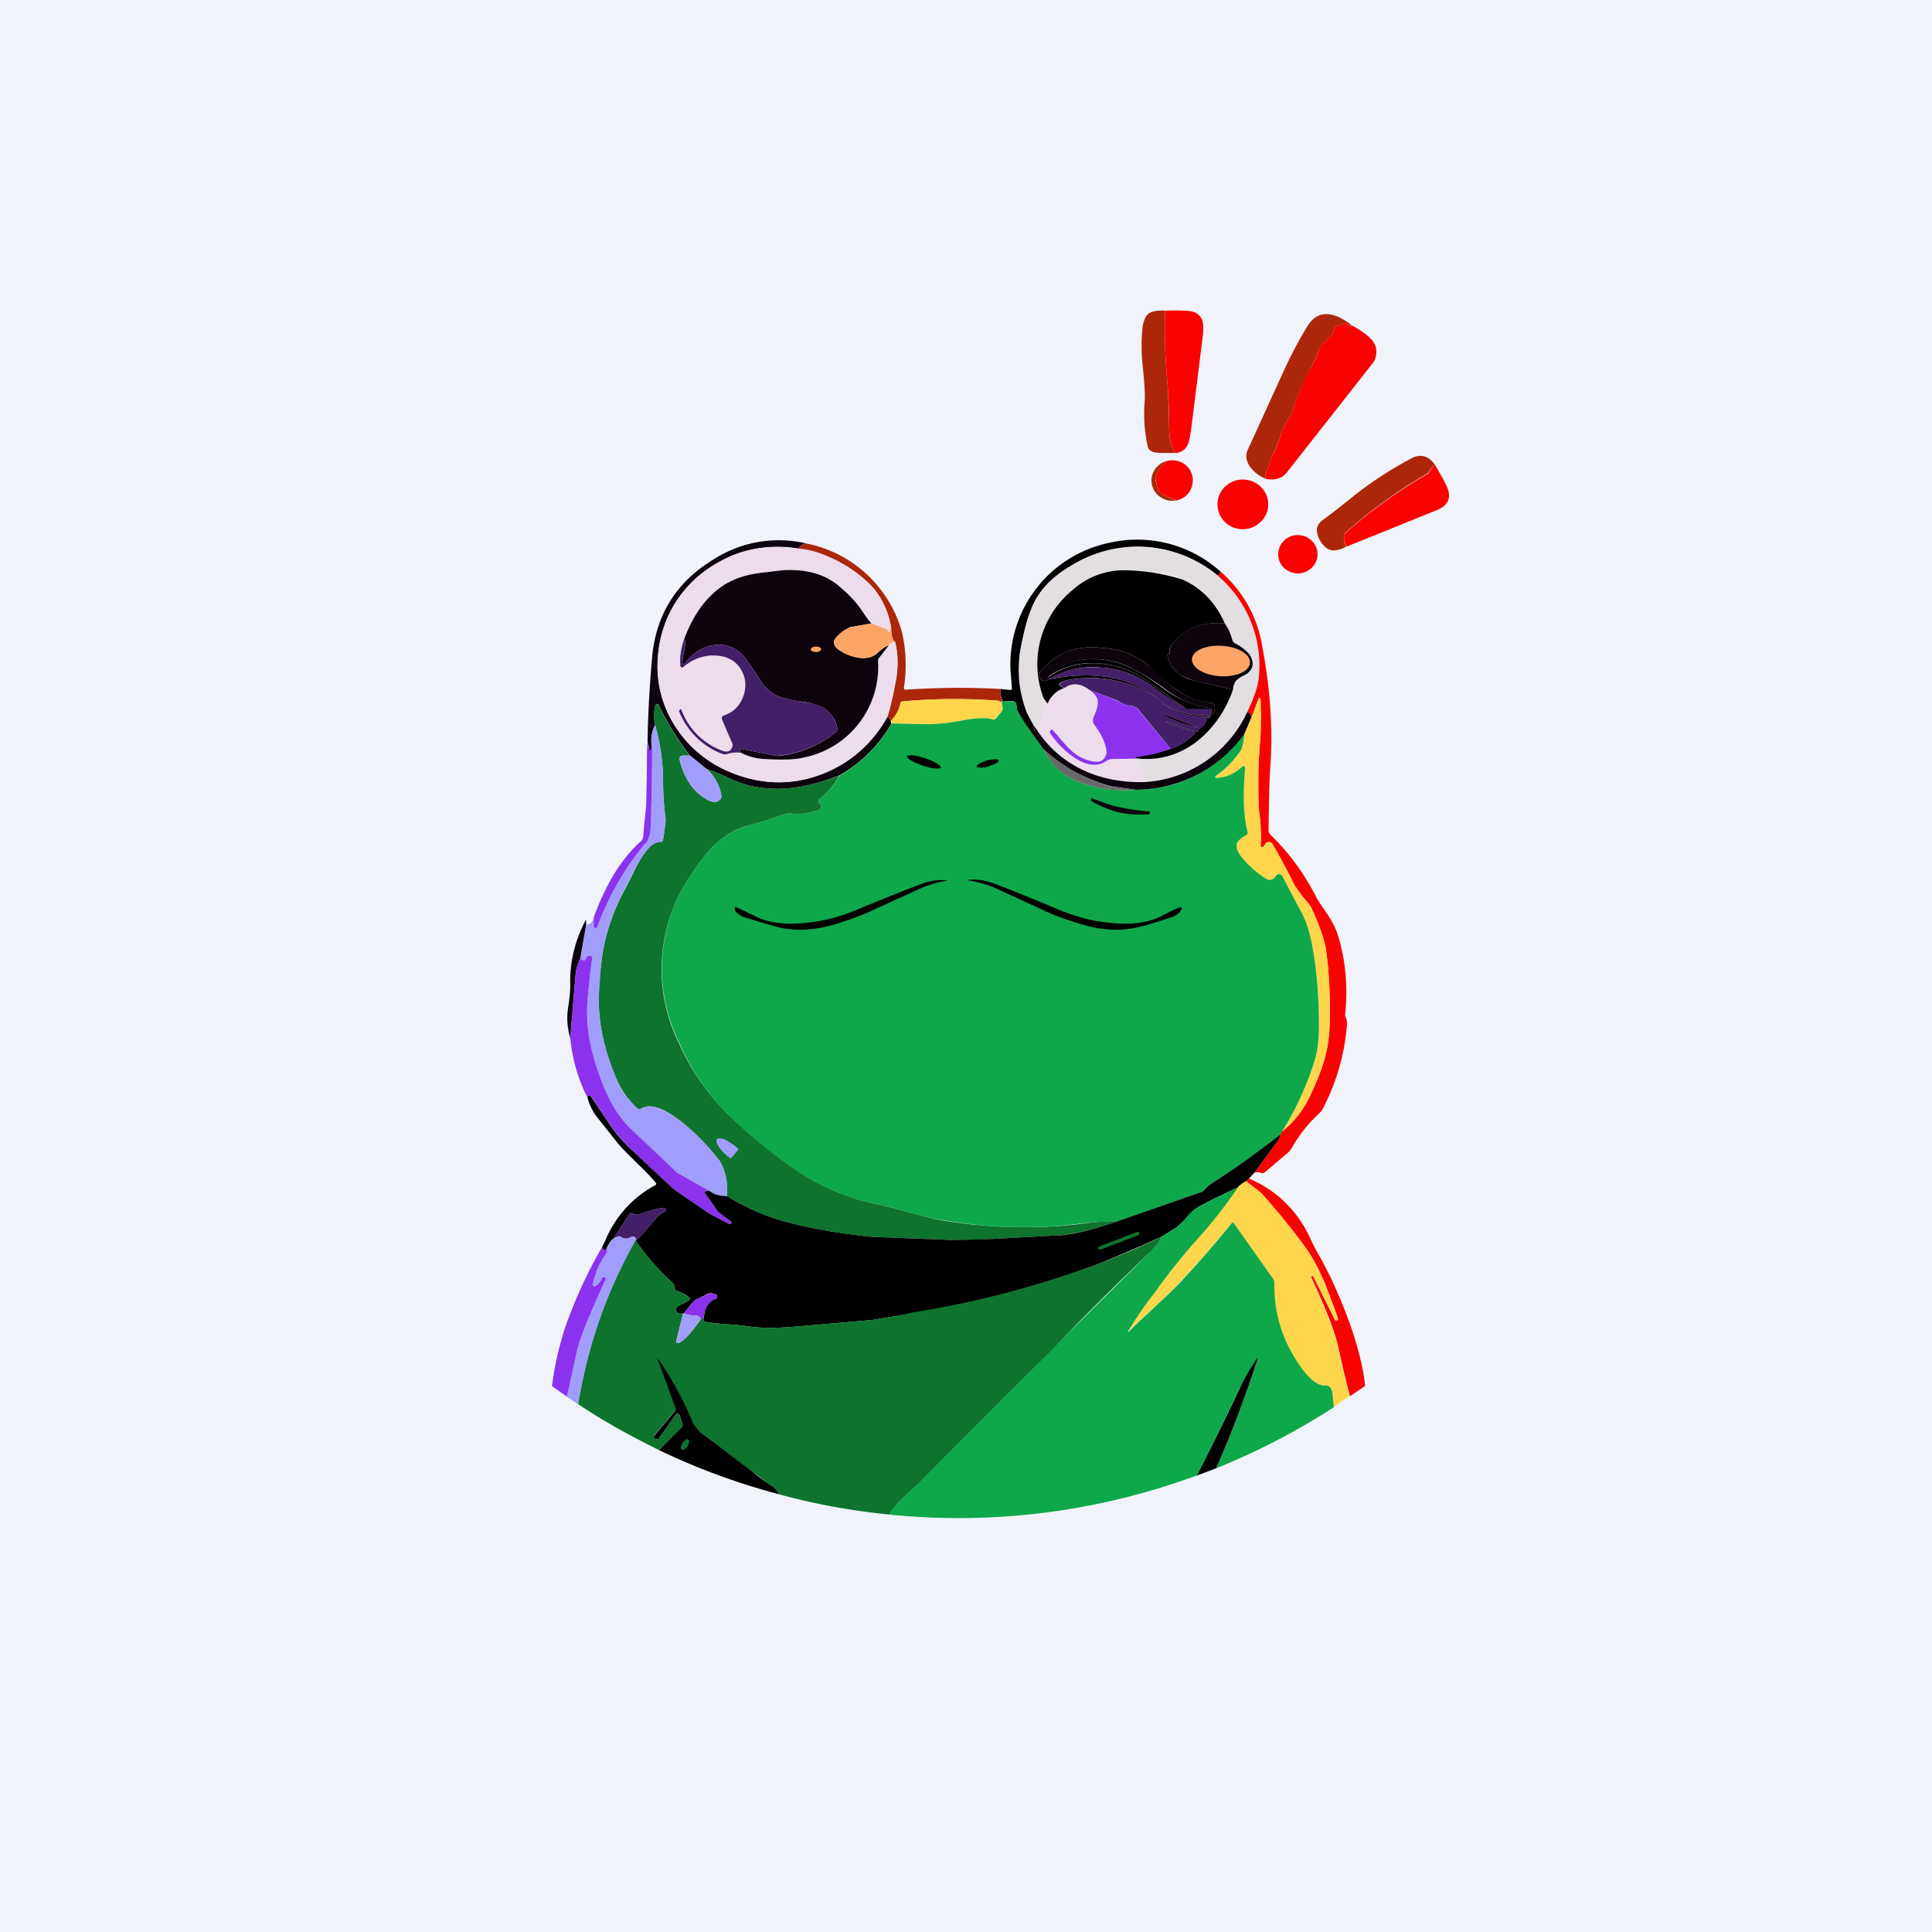 <!-- by TradingView --><svg width="56" height="56" viewBox="0 0 56 56" xmlns="http://www.w3.org/2000/svg"><path fill="#F0F3FA" d="M0 0h56v56H0z"/><path d="M33.77 9c-.02.64 0 1.27.05 1.89.04.43.06.96.07 1.57 0 .26.07.49.18.67h-.38c-.18 0-.3-.03-.37-.09a.2.2 0 0 1-.05-.09 4.32 4.32 0 0 1-.09-1.32c.01-.16 0-.47-.05-.94-.05-.43-.05-.8-.02-1.13.02-.22.08-.38.17-.46.09-.08.25-.1.49-.1Z" fill="#AC2709"/><path d="M34.07 13.13c-.11-.18-.17-.4-.18-.67 0-.61-.03-1.14-.07-1.57-.05-.62-.07-1.25-.05-1.88.18-.02.4-.01.67 0 .2.02.33.1.4.25.04.11.05.29.02.51l-.33 2.64c-.03.22-.06.38-.1.47a.4.4 0 0 1-.36.25Z" fill="#F80301"/><path d="M39.2 9.44a.27.27 0 0 1-.18-.06c-.03-.02-.05-.02-.08 0a.2.2 0 0 1-.12.05c-.1.01-.16.06-.16.14 0 .08-.08.2-.25.34l-.1.1a.3.3 0 0 0-.07.11c-.09.25-.2.47-.31.65a8.05 8.05 0 0 0-.48 1.22c-.18.27-.29.47-.32.6-.08.25-.16.45-.25.6a.85.85 0 0 0-.08.23.77.77 0 0 1-.06.18.37.37 0 0 0-.05.28 1.03 1.03 0 0 1-.44-.33c-.13-.17-.16-.34-.08-.52l1.1-2.41c.22-.46.43-.85.63-1.17.16-.26.37-.37.62-.34.2.02.43.13.67.33Z" fill="#AC2709"/><path d="M39.2 9.44c.27.15.46.29.56.41.15.17.17.38.08.6l-.03.05-2.5 3.18c-.14.19-.35.25-.62.2-.02-.1 0-.19.05-.28a.77.77 0 0 0 .06-.18c.02-.1.05-.18.08-.23.1-.15.17-.35.25-.6.03-.13.14-.33.32-.6a8.05 8.05 0 0 1 .47-1.22c.13-.18.23-.4.32-.65a.3.3 0 0 1 .07-.12l.1-.09c.17-.15.25-.26.25-.34 0-.08.05-.13.16-.14a.2.2 0 0 0 .12-.05c.03-.02.05-.02.08 0 .05.04.11.07.17.06Z" fill="#F80301"/><path d="m41.58 13.45-.2.27a14.58 14.58 0 0 0-2.36 1.7.17.17 0 0 0-.05.09.36.36 0 0 0 .06.33c-.26.14-.46.15-.6.03a.74.74 0 0 1-.24-.38c-.05-.17 0-.3.13-.4.34-.25.6-.46.8-.62.54-.44 1.14-.84 1.8-1.19.26-.13.47-.07.66.17Z" fill="#AC2709"/><path d="m34.07 14.5-.37-.17a.17.17 0 0 1-.07-.05.63.63 0 0 1-.12-.35c-.02-.17.08-.36.29-.56a.6.6 0 0 1 .69.25c.06.11.1.23.08.36a.58.58 0 0 1-.5.53Z" fill="#F80301"/><path d="M33.8 13.37c-.21.2-.3.39-.3.56.02.14.06.26.13.35l.07.05.37.18c-.16.02-.3-.01-.43-.1a.57.57 0 0 1-.25-.36.56.56 0 0 1 .07-.42.57.57 0 0 1 .34-.26Z" fill="#AC2709"/><path d="M41.58 13.45c.2.34.32.56.36.66.14.32.04.54-.3.68l-2.6 1.05a.36.36 0 0 1-.07-.33l.05-.08a14.57 14.57 0 0 1 2.37-1.7l.19-.28ZM36.02 15.34c.4 0 .74-.32.74-.72 0-.4-.33-.72-.74-.72-.4 0-.73.32-.73.72 0 .4.33.72.73.72ZM37.62 16.62c.31 0 .57-.25.57-.55 0-.31-.26-.56-.57-.56a.56.56 0 0 0-.57.56c0 .3.25.55.57.55Z" fill="#F80301"/><path d="M23.36 15.75a.45.45 0 0 0-.23.15 3.47 3.47 0 0 0-2.27.38 3.36 3.36 0 0 0-1.79 2.76 3.2 3.2 0 0 0 .56 2.1c.42.62 1.01 1.06 1.77 1.33.84.29 1.67.27 2.47-.05.8-.32 1.41-.87 1.85-1.64.03.01.07.04.1.1 0 .02 0 .05.02.09a4.04 4.04 0 0 1-1.5 1.5c-.5.2-.94.31-1.31.36a3.6 3.6 0 0 1-1.36-.07 3.81 3.81 0 0 1-.59-.23 6.15 6.15 0 0 0-.6-.24l-.49-.4a8.17 8.17 0 0 1-.9-1.46c-.01-.02-.03-.03-.05-.02-.02 0-.04.01-.04.03-.05.2-.05.4-.01.57-.1.2-.13.4-.1.64l-.03.1c0 .01-.02.02-.03.01-.01 0-.02 0-.02-.02a.52.52 0 0 0-.04-.23c.01-.8.06-1.62.13-2.44.11-1.25.7-2.2 1.79-2.86a3.49 3.49 0 0 1 2.67-.46Z" fill="#0C030C"/><path d="M35.38 16.57c-.03.07-.06.11-.09.11a3.64 3.64 0 0 0-4.2-.3c-.61.34-1.01.77-1.2 1.28-.1.23-.2.6-.3 1.11-.07.3-.05.73.06 1.29a6.83 6.83 0 0 1 .12.61l.2.37v.12l-.01.03h-.03l-.2-.18-.24-.4a.12.12 0 0 1-.01-.05l-.02-.13c0-.05-.03-.08-.08-.1a.6.6 0 0 0-.3.01.57.57 0 0 1-.08-.37l.28.03c.04 0 .06-.02.05-.06l-.04-.52a3.6 3.6 0 0 1 2.88-3.69 3.61 3.61 0 0 1 3.21.84Z"/><path d="M29 19.97c-.01.15.01.28.07.37l-.03.01-.11-.04a16.78 16.78 0 0 0-2.76.02c-.04 0-.06.02-.07.06a1 1 0 0 1-.27.5c-.04-.07-.08-.1-.11-.1.07-.23.15-.55.23-.97a2.8 2.8 0 0 0 0-1.21c-.08-.05-.11-.19-.12-.42a2.27 2.27 0 0 0-.73-1.36 3.66 3.66 0 0 0-1.97-.93.45.45 0 0 1 .23-.15 3.6 3.6 0 0 1 2.78 2.56c.12.5.15 1.04.06 1.63 0 .03.01.05.05.05.91-.06 1.83-.07 2.75-.02Z" fill="#AC2709"/><path d="M23.13 15.9c.6.04 1.26.35 1.97.93.36.3.6.75.73 1.36a.25.25 0 0 0-.03.1c0 .02-.01.03-.04.03 0 0-.02 0-.03-.02v-.05l-.47-.18a2.4 2.4 0 0 1-.25-.33 3.53 3.53 0 0 0-.75-.8c-.4-.31-.92-.45-1.58-.4l-.67.07c-.55.07-1.01.27-1.38.62-.31.3-.58.72-.8 1.27-.09.27-.13.54-.1.8 0 .02 0 .04.02.04h.05c.24-.2.51-.32.82-.34.35-.01.62.1.8.32.18.24.23.52.14.82-.1.3-.29.5-.58.6-.05.02-.07.06-.05.12l.3.7a.1.1 0 0 1 0 .07c-.04.15-.15.19-.32.12a2 2 0 0 1-1.16-1.17c-.01-.03-.03-.03-.04-.01l-.03.04c.24.59.66 1 1.25 1.23.05.02.1.03.17.01a.88.88 0 0 1 .38-.03c.23.11.46.17.68.18.52.03.89.02 1.12-.03a2.7 2.7 0 0 0 2.17-2.81c0-.04.01-.06.03-.1l.28-.35c.05-.08.1-.12.18-.1.1.34.1.75.01 1.2a7.6 7.6 0 0 1-.23.97 3.63 3.63 0 0 1-1.85 1.64c-.8.32-1.63.34-2.47.05a3.43 3.43 0 0 1-1.77-1.33 3.2 3.2 0 0 1-.56-2.1c.1-1.2.7-2.13 1.79-2.76.64-.37 1.4-.5 2.27-.38Z" fill="#EDDCEB"/><path d="M35.3 16.68a3.42 3.42 0 0 1 1.19 2.93 2.9 2.9 0 0 1-.34 1.03 3.5 3.5 0 0 1-3 2.03c0-.25-.08-.47-.23-.67l.1-.01c.62.05 1.19-.12 1.7-.52.46-.37.8-.86 1.02-1.48 0-.11.04-.2.1-.27a.7.7 0 0 1 .2-.13.53.53 0 0 0 .22-.18c.08-.14.06-.3-.07-.45-.1-.12-.22-.23-.4-.32a.14.14 0 0 1-.07-.09 1.56 1.56 0 0 0-.22-.48 2.38 2.38 0 0 0-2.1-1.48 5.84 5.84 0 0 0-.9-.06c-.55.03-1.02.22-1.42.58a2.77 2.77 0 0 0-.83 3.13c.03.32-.04.62-.2.91l-.08-.11-.2-.37a3.36 3.36 0 0 1-.18-1.9c.1-.51.2-.88.3-1.1.19-.52.59-.95 1.2-1.3a3.63 3.63 0 0 1 4.2.31Z" fill="#E3DEE1"/><path d="m25.26 18.07-.57.1h-.03c-.18.08-.33.19-.45.34a.17.17 0 0 0-.03.15c.01.06.05.1.1.15.16.12.35.2.57.25.25.04.44 0 .58-.13.13-.12.24-.2.33-.22l-.28.36a.13.13 0 0 0-.03.09 2.68 2.68 0 0 1-2.17 2.8c-.23.06-.6.07-1.12.04a1.7 1.7 0 0 1-.68-.18.17.17 0 0 1-.04-.05c0-.05.02-.07.07-.06l.99.2h.07a3.11 3.11 0 0 0 1.66-.69.1.1 0 0 0 .04-.1.86.86 0 0 0-.41-.61 2.14 2.14 0 0 0-.67-.18 3.07 3.07 0 0 1-.58-.13c-.2-.07-.36-.2-.48-.35l-.42-.63c-.24-.37-.55-.55-.93-.53-.36.02-.67.2-.94.55h-.03c-.02 0-.03 0-.03-.02 0-.08.01-.18.04-.3.04-.18.05-.31.02-.42.21-.55.48-.97.8-1.27.36-.35.82-.55 1.37-.62l.67-.08c.66-.04 1.18.1 1.58.41.32.26.57.52.75.8.1.15.18.26.25.33Z" fill="#0C030C"/><path d="M35.5 18.07c-.67-.06-1.2.16-1.56.65-.04.05-.05.12-.03.2 0 .02 0 .02-.02.02h-.01c-.03 0-.04.03-.04.06.06.26.2.46.44.6.11.07.35.14.71.21l.75.18c-.22.62-.56 1.1-1.02 1.48-.51.4-1.08.57-1.7.52l-.11-.02-.02-.02c0-.02 0-.02.02-.02.35-.04.7-.11 1.02-.23.28-.09.5-.23.69-.43.03-.03.02-.05-.02-.06l-.75-.24-.01-.01c-.07-.04-.07-.04 0-.02l.83.27c.03.01.05 0 .07-.03v-.03c.02-.04.01-.06-.03-.07-.36-.07-.71-.2-1.05-.39 0 0-.02-.01-.02-.03l1.09.42.02.02.01.02h.02c.11-.09.18-.18.2-.28.02-.05 0-.07-.04-.07-.45.01-.85-.1-1.2-.36.38.24.8.35 1.27.32.02 0 .02 0 0 .03 0 .02-.02.03-.01.05l.03.01.03-.01a.51.51 0 0 0 .05-.19c0-.04-.02-.06-.05-.06h-.65l-1.08-.77a2.74 2.74 0 0 0-1.47-.56 2.22 2.22 0 0 0-1.52.41c.34-.32.72-.5 1.15-.53.42-.03.84.04 1.25.23.28.13.65.36 1.1.7.35.24.75.4 1.21.48.05 0 .07.03.06.07v.1l.04.01.03-.02a.5.5 0 0 0 .03-.23c-.01-.05-.04-.07-.08-.07a2.09 2.09 0 0 1-.9-.3 5.25 5.25 0 0 1-.95-.8 2.33 2.33 0 0 0-1.35-.5 1.9 1.9 0 0 0-1.76.67.17.17 0 0 0-.04.16c.01.05.05.1.1.12.05.02.1 0 .17-.04 1.3-.26 2.36-.07 3.2.58a3.52 3.52 0 0 0-2.69-.55c-.26.07-.28.15-.05.22a.78.78 0 0 0-.48.43c-.01.03-.03.03-.04 0l-.09-.13a2.77 2.77 0 0 1 .83-3.13c.4-.36.87-.55 1.41-.58a5.84 5.84 0 0 1 1.79.27c.55.25.96.67 1.22 1.27Z"/><path d="m36.36 33.99.68-.93a.25.25 0 0 0 .06-.17l.06-.1c.36-.27.63-.63.83-1.06.2-.43.33-.77.4-1.03a4 4 0 0 0 .15-1.03c.02-.8-.02-1.53-.11-2.17a4.9 4.9 0 0 0-.5-1.31 4.54 4.54 0 0 1-.41-.54 19 19 0 0 0-.64-1.19.1.1 0 0 0-.1-.05.1.1 0 0 0-.1.04l-.05.08c-.02.02-.04.03-.06.02-.02 0-.04-.02-.03-.05.02-.3 0-.63-.05-.98a15.5 15.5 0 0 1 .04-2.11 7.87 7.87 0 0 0-.02-1.18c-.01 0-.02 0-.03.02l-.2.55c-.02-.08-.06-.14-.13-.16.2-.41.32-.76.34-1.03a3.42 3.42 0 0 0-1.2-2.93c.03 0 .06-.04.09-.11a3.6 3.6 0 0 1 1.2 2.13c.24 1.25.32 2.43.24 3.55-.03.4-.04 1-.05 1.82 0 .05.02.08.05.12a6.8 6.8 0 0 1 1.36 1.87l.13.2c.23.32.4.6.48.88.22.73.28 1.49.2 2.26 0 .04 0 .07.02.1.03.07.04.14.03.22a6.29 6.29 0 0 1-.7 2.42.55.55 0 0 1-.09.12c-.32.29-.58.62-.8 1a.56.56 0 0 1-.13.16l-.66.56a.1.1 0 0 1-.1.02.36.36 0 0 0-.2-.01Z" fill="#F80301"/><path d="M35.5 18.07c.1.14.17.3.22.48.01.04.04.07.08.1.17.08.3.19.4.3.12.17.14.32.06.46a.53.53 0 0 1-.23.18.7.7 0 0 0-.19.13.43.43 0 0 0-.1.27l-.75-.18a2.6 2.6 0 0 1-.71-.21.91.91 0 0 1-.44-.6c0-.03 0-.05.04-.06.03 0 .03 0 .03-.02-.02-.08 0-.15.03-.2.36-.5.89-.71 1.56-.65Z" fill="#0C030C"/><path d="M25.83 18.2c0 .22.04.36.11.4-.07 0-.13.03-.18.1-.1.03-.2.1-.33.23-.14.13-.33.17-.58.13a1.23 1.23 0 0 1-.57-.25.25.25 0 0 1-.1-.15c-.01-.06 0-.1.03-.15a1.03 1.03 0 0 1 .48-.34l.57-.1.47.18v.05l.03.02c.03 0 .04 0 .04-.03 0-.04.01-.07.03-.1Z" fill="#FDA467"/><path d="M19.84 18.5c.03.1.02.24-.02.41-.03.13-.04.23-.04.31l.03.03.03-.01c.27-.35.58-.53.94-.55.38-.02.69.16.93.53l.42.63c.12.16.28.28.48.35.13.05.32.09.58.13.32.05.54.1.67.18.21.12.35.32.41.6a.1.1 0 0 1-.04.11 3.11 3.11 0 0 1-1.73.69l-.99-.2c-.05-.01-.07 0-.07.06l.04.05a.88.88 0 0 0-.38.03.25.25 0 0 1-.17 0 2.18 2.18 0 0 1-1.25-1.24l.03-.04c.01-.02.03-.02.04 0a2 2 0 0 0 1.16 1.18c.17.07.28.03.32-.12a.1.1 0 0 0 0-.07l-.3-.7c-.02-.06 0-.1.05-.12.3-.1.48-.3.58-.6.09-.3.04-.58-.14-.82-.18-.23-.45-.33-.8-.32-.31.02-.58.13-.82.34a.05.05 0 0 1-.05 0 .05.05 0 0 1-.03-.04c-.02-.26.02-.53.12-.8Z" fill="#431F67"/><path d="M34.4 20.55a7.08 7.08 0 0 1-1.03-.67 2.7 2.7 0 0 0-1.45-.53 2.47 2.47 0 0 0-1.52.34c-.07.04-.12.06-.16.04a.17.17 0 0 1-.11-.12.17.17 0 0 1 .04-.16 1.9 1.9 0 0 1 1.76-.67 2.33 2.33 0 0 1 1.6.73c.3.28.53.47.7.57.27.16.57.26.9.3.04 0 .07.02.08.07a.5.5 0 0 1-.03.23l-.03.02-.04-.01v-.1c0-.04-.01-.07-.06-.07a2.73 2.73 0 0 1-1.2-.49 6.84 6.84 0 0 0-1.1-.69 2.52 2.52 0 0 0-1.26-.23 1.84 1.84 0 0 0-1.14.54c.44-.32.94-.46 1.5-.42.54.04 1.04.23 1.48.56.44.32.8.58 1.08.76Z" fill="#0C030C"/><path d="M35.42 18.72c-.46-.03-.86.14-.87.38-.02.25.35.47.81.5.47.03.86-.14.87-.39.02-.24-.34-.46-.8-.49ZM23.66 18.9c.08 0 .14-.04.14-.09 0-.04-.07-.07-.15-.07-.08 0-.15.04-.15.09 0 .04.07.07.16.07Z" fill="#FDA467"/><path d="m34.4 20.55.66.01c.04 0 .05.02.05.06 0 .06-.02.12-.05.19l-.03.01-.03-.01c0-.02 0-.03.02-.05.01-.02 0-.03-.01-.03-.46.03-.89-.08-1.27-.32l-.15-.14c-.83-.65-1.9-.84-3.2-.58.44-.27.95-.38 1.53-.34a2.7 2.7 0 0 1 1.45.53c.4.3.75.53 1.04.67Z" fill="#431F67"/><path d="m33.6 20.27.14.14c.35.25.75.37 1.2.36.04 0 .06.02.05.07-.03.1-.1.2-.2.28h-.03l-.01-.02-.02-.02-1.09-.42a3.31 3.31 0 0 0 1.07.42c.04 0 .05.03.04.07l-.01.03c-.02.03-.04.04-.07.03l-.82-.27c-.08-.02-.08-.02-.01.02l.01.01.75.24c.04.01.05.03.02.06-.18.2-.41.34-.69.43L33 20.57a.3.3 0 0 0-.23-.11.75.75 0 0 1-.34-.13.31.31 0 0 0-.05-.03l-.8-.3c-.27-.2-.5-.21-.71-.06-.23-.07-.2-.15.05-.22a3.52 3.52 0 0 1 2.68.55Z" fill="#431F67"/><path d="M31.56 20c.17.1.25.21.26.35 0 .1-.03.23-.12.43a.23.23 0 0 0 .03.24c.24.34.35.61.33.83 0 .07-.04.12-.1.17a.26.26 0 0 1-.18.06c-.24-.02-.45-.1-.64-.25a3.46 3.46 0 0 1-.62-.66c-.02-.03-.05-.03-.07 0a.08.08 0 0 0 0 .1c.22.3.46.54.72.71.35.22.65.25.91.07.05-.03.1-.05.16-.05h.68c.15.2.22.42.23.67-.65.01-1.23-.1-1.76-.35-.56-.27-1-.65-1.34-1.17.16-.29.23-.6.2-.9l.09.12c.01.03.03.03.04 0 .09-.2.25-.34.48-.43.2-.15.44-.13.7.05Z" fill="#EDDCEB"/><path d="M33.93 21.7a4.15 4.15 0 0 1-1.04.25s0 .02.02.02l.1.02a.24.24 0 0 1-.09 0l-.68.01a.28.28 0 0 0-.16.05c-.26.18-.56.15-.91-.07-.26-.17-.5-.4-.72-.71a.08.08 0 0 1 0-.1c.02-.03.05-.03.07 0l.15.17c.2.24.35.4.47.49.19.15.4.23.64.25.07 0 .13-.01.19-.06.05-.05.08-.1.1-.17.01-.22-.1-.5-.34-.83a.23.23 0 0 1-.03-.24c.09-.2.13-.34.12-.43 0-.14-.1-.26-.26-.36l.8.31.06.03c.13.08.24.12.34.13a.3.3 0 0 1 .23.11l.94 1.13Z" fill="#8B32EE"/><path d="M37.16 32.8c.4-.64.71-1.31.94-2.04.1-.3.14-.62.13-.98 0-.72-.04-1.38-.13-1.97-.08-.57-.2-1-.35-1.3a39.2 39.2 0 0 0-.59-1.11.1.1 0 0 0-.09-.06.1.1 0 0 0-.1.05c-.07.13-.18.14-.32.05-.2-.13-.38-.28-.55-.47-.26-.27-.32-.47-.2-.6a.68.68 0 0 1 .2-.15c.05-.03.07-.07.06-.12a5.32 5.32 0 0 1-.07-1.84c0-.02 0-.04-.02-.05l-.06.01c-.2.2-.46.31-.74.33-.02 0-.03 0-.04-.02l.01-.04c.3-.2.53-.45.73-.75.04-.06.07-.22.1-.47l.2-.47.21-.55c0-.02.02-.02.03-.02.02 0 .02 0 .03.02.02.4.02.78-.01 1.16l-.05.7c-.01.81 0 1.28.02 1.41.05.35.06.67.04.98 0 .03 0 .04.03.05.02.01.04 0 .06-.02l.06-.08a.1.1 0 0 1 .1-.04.1.1 0 0 1 .09.05c.19.32.4.71.64 1.19a4.54 4.54 0 0 0 .48.63c.24.53.39.94.43 1.22.1.64.13 1.37.11 2.17a4 4 0 0 1-.15 1.03c-.07.26-.2.6-.4 1.03-.2.43-.47.79-.83 1.07ZM29.04 20.35l.02.16c0 .04 0 .08-.03.11l-.18.2c-.02.04-.05.05-.1.03-.13-.06-.45-.04-.95.05l-.18.04c-.23.04-.53.05-.89.05l-.89-.02c-.01-.04-.02-.07-.01-.09a1 1 0 0 0 .27-.5c0-.03.03-.05.07-.05a16.78 16.78 0 0 1 2.76-.02l.1.04Z" fill="#FED64C"/><path d="m29.74 21.01.5.7c.21.45.56.77 1.05.96.52.2 1.06.27 1.61.22 1.27 0 2.33-.54 3.17-1.62-.03.25-.06.4-.1.47-.2.3-.44.55-.73.75-.01.01-.02.02-.01.04 0 .02.02.02.04.02.28-.02.53-.13.74-.33a.04.04 0 0 1 .06 0c.02 0 .02.02.02.04-.07.76-.05 1.37.07 1.84.01.05 0 .1-.06.12a.68.68 0 0 0-.2.15c-.12.13-.06.33.2.6.17.19.35.34.55.47.14.1.25.08.33-.05a.1.1 0 0 1 .09-.05.1.1 0 0 1 .1.06l.58 1.1c.16.3.27.74.35 1.31.09.6.13 1.25.13 1.97 0 .36-.04.69-.13.98-.23.73-.54 1.4-.94 2.04l-.06.09c-.64.5-1.3.98-1.99 1.42-.09.06-.16.13-.22.2a.21.21 0 0 1-.09.05l-2.4.84c-.3 0-.67.02-1.12.07-1.26.16-2.57.13-3.94-.1-.24-.03-.6-.12-1.1-.26-.4-.11-.72-.19-.94-.23a6.25 6.25 0 0 1-2.05-.85c-.5-.3-1.1-.77-1.78-1.37a7.01 7.01 0 0 1-1.78-2.43 4.83 4.83 0 0 1 .17-4.61c.31-.5.58-.85.79-1.07.32-.32.69-.53 1.1-.64.23-.06.55-.16.95-.3a.52.52 0 0 1 .26-.03c.22.03.48 0 .77-.1a.1.1 0 0 0 .07-.09.1.1 0 0 0-.05-.1c-.02-.02-.03-.04-.02-.09 0-.02.01-.04.03-.05.24-.19.43-.4.58-.67a4.04 4.04 0 0 0 1.5-1.51l.89.02a5.23 5.23 0 0 0 1.07-.09c.5-.1.82-.1.96-.05.04.02.07.01.1-.02l.17-.2a.15.15 0 0 0 .03-.12l-.02-.16.03-.01a.6.6 0 0 1 .31 0c.05 0 .08.04.08.09l.02.13.01.05.25.4Z" fill="#0EA84A"/><path d="M20 21.9h-.2c-.08 0-.11.05-.1.13.13.53.39.91.78 1.14.17.1.3.1.4 0a.13.13 0 0 0 .03-.1 1.29 1.29 0 0 0-.43-.78c.21.07.41.15.6.24.27.12.47.2.6.23.43.11.89.13 1.35.07.37-.05.81-.16 1.3-.35-.14.26-.33.48-.57.67a.08.08 0 0 0-.03.05c-.01.05 0 .07.02.09a.1.1 0 0 1 .05.1.1.1 0 0 1-.07.09c-.3.1-.55.13-.77.1a.52.52 0 0 0-.26.03c-.4.14-.71.24-.95.3-.41.1-.78.32-1.1.64-.21.22-.48.57-.79 1.07a4.83 4.83 0 0 0-.18 4.62 7.01 7.01 0 0 0 1.8 2.42c.68.6 1.27 1.06 1.77 1.37.68.43 1.37.7 2.05.85.22.04.53.12.94.23.5.14.86.23 1.1.27 1.37.22 2.68.25 3.94.1.45-.06.82-.09 1.11-.08-.8.27-1.4.4-1.77.41l-1.26.07c-.83.05-1.44.07-1.8.06l-2.29-.09c-.96-.1-1.77-.24-2.43-.42a6.29 6.29 0 0 1-1.77-.76c.03-.4-.04-.74-.21-1.02a6.62 6.62 0 0 0-.98-1.03c-.6-.5-1.03-.66-1.3-.48-.04.02-.08.02-.11-.02a2.35 2.35 0 0 1-.57-.78 5.76 5.76 0 0 1-.48-3.34c.07-.74.29-1.46.66-2.16l.2-.38c.21-.46.4-.77.57-.93a.5.5 0 0 1 .3-.13c.04 0 .06-.02.07-.06.05-.33.08-.53.07-.62l-.03-.27a7.72 7.72 0 0 1-.04-.79c0-.56-.08-1.1-.23-1.65a1.37 1.37 0 0 1 0-.57c.01-.02.03-.03.05-.03.02 0 .04 0 .05.02.24.52.54 1 .9 1.47Z" fill="#0E732D"/><path d="m36.27 20.8-.2.47a3.88 3.88 0 0 1-3.17 1.62l-.7-.1c-.74-.2-1.4-.56-1.96-1.08l-.5-.7.19.17h.03c.01 0 .02 0 .02-.02l-.01-.12.08.11c.34.52.78.9 1.34 1.17.53.25 1.11.36 1.76.35a3.5 3.5 0 0 0 3-2.03c.07.02.11.07.12.16Z" fill="#0C030C"/><path d="M21.07 34.67a.79.79 0 0 1-.53-.16l-.92-.52a3.56 3.56 0 0 1-2.12-2.49 5.41 5.41 0 0 1-.47-2.5c.03-.37.07-.77.13-1.2.01-.06 0-.1-.06-.1s-.1.03-.11.08c-.01.04-.04.06-.07.06-.04 0-.06-.02-.08-.05v-.06l.15-.93c.11 0 .19-.07.22-.21v.25c0 .03.01.05.05.06.03 0 .05-.01.06-.04a8.15 8.15 0 0 1 1.43-2.47c.07-.12.1-.27.11-.43.03-.77.04-1.54.03-2.31-.03-.24 0-.45.1-.64.15.55.23 1.1.23 1.65a7.73 7.73 0 0 0 .07 1.06c0 .09-.02.3-.07.62 0 .04-.03.06-.06.06a.5.5 0 0 0-.3.13c-.17.16-.37.47-.59.93a16 16 0 0 1-.2.38c-.36.7-.58 1.42-.65 2.16l-.06.85c-.04.68.13 1.51.54 2.5.1.25.29.5.57.77.03.04.07.04.1.02.28-.18.72-.01 1.31.48a6.62 6.62 0 0 1 .98 1.03c.17.28.24.62.21 1.02Z" fill="#A19DFC"/><path d="M18.9 21.65c0 .77-.01 1.54-.04 2.31 0 .16-.04.3-.1.43a.23.23 0 0 1-.06.06 8.15 8.15 0 0 0-1.38 2.4c-.01.04-.03.05-.06.05-.04 0-.05-.03-.05-.06v-.25c.36-.99.82-1.72 1.37-2.21a.17.17 0 0 0 .06-.12l.09-.93.02-.98c0-.38 0-.66.02-.84.03.07.04.15.04.23 0 .01 0 .02.02.02l.03-.01.03-.1Z" fill="#8B32EE"/><path d="M30.24 21.71a4.75 4.75 0 0 0 1.97 1.09l.7.09c-.56.05-1.1-.02-1.62-.22-.49-.19-.84-.5-1.05-.96Z" fill="#696868"/><path d="M26.82 21.98c-.27-.09-.5-.12-.53-.06-.02.06.19.18.45.27.27.09.5.11.53.06.02-.06-.19-.18-.45-.27Z"/><path d="m20 21.9.48.39c.26.24.4.5.43.77 0 .04 0 .08-.04.11-.09.1-.22.1-.39 0-.4-.23-.65-.6-.77-1.14-.02-.08.01-.12.1-.13h.18Z" fill="#A19DFC"/><path d="M28.65 22.21c.18-.05.31-.12.3-.17-.01-.05-.17-.04-.34 0-.18.06-.31.13-.3.18.01.04.17.04.34 0Z"/><path d="M32.47 23.4a6.46 6.46 0 0 0 .82.12c.02 0 .04.01.04.03l-.01.05a3.12 3.12 0 0 1-.88-.05 3.13 3.13 0 0 1-.82-.34v-.05a.04.04 0 0 1 .06-.01l.19.07c.27.1.47.16.6.18Z" fill="#0C030C"/><path d="M27.43 25.53a3.7 3.7 0 0 0-.68.19l-1.71.78c-.52.2-.95.34-1.3.4-.46.08-.9.06-1.28-.05a25.6 25.6 0 0 1-.87-.26.53.53 0 0 1-.3-.22l.01-.06c.01-.02.03-.02.05-.01l.53.25c.38.2.87.26 1.46.2.5-.04.99-.17 1.47-.37.82-.34 1.45-.59 1.9-.76.25-.09.49-.13.72-.1.05 0 .05 0 0 .01ZM28.1 25.5c.23-.02.47.02.71.11.46.17 1.1.43 1.91.77.5.2.98.33 1.48.37.6.06 1.08 0 1.47-.2.21-.11.39-.2.52-.25.03-.01.04 0 .06.01v.05a.53.53 0 0 1-.3.23c-.32.1-.6.2-.86.26-.4.11-.83.13-1.3.05-.34-.07-.78-.2-1.29-.4l-1.72-.79a3.73 3.73 0 0 0-.69-.19c-.05 0-.05-.01 0-.02Z"/><path d="m16.99 26.8-.16.93c-.08.22-.13.37-.14.45l-.16 1.91c-.09-.3-.11-.6-.06-.9a5 5 0 0 0 .06-.59 3.72 3.72 0 0 1 .45-1.93l.01.01v.12Z" fill="#0C030C"/><path d="m20.54 34.5-.08.03c-.03 0-.04.03-.02.06l.3.43.16.17.28.22c.02.02.03.04.01.06-.01.02-.03.02-.05.01l-.44-.23-.15-.08-1.02-.7c-.57-.53-.99-.92-1.26-1.19a4 4 0 0 1-.6-.7l-.51-.77c-.03-.05-.07-.06-.11-.04-.01 0-.02.02-.02.05a4.82 4.82 0 0 1-.5-1.73l.16-1.9c.01-.1.06-.24.14-.46l.01.06c.02.03.04.05.08.05.03 0 .06-.02.07-.06.01-.05.05-.08.1-.08.06 0 .08.04.07.1-.06.43-.1.83-.13 1.2-.06.78.1 1.61.47 2.5.2.51.47.92.78 1.22a1579 1579 0 0 1 1.34 1.27l.92.52Z" fill="#8B32EE"/><path d="M20.54 34.5c.14.12.32.17.53.17.55.34 1.14.6 1.77.76.66.18 1.47.32 2.43.42l2.28.09c.37 0 .98-.01 1.8-.06l1.27-.07c.38 0 .97-.14 1.77-.41l2.41-.84a.21.21 0 0 0 .09-.05c.06-.07.13-.14.22-.2.69-.44 1.35-.92 1.99-1.42 0 .06-.01.12-.06.17l-.68.93-.16.17-.08.08a.87.87 0 0 0-.24.18c-.61.28-1.01.48-1.2.6a1.4 1.4 0 0 0-.3.29c-.11.12-.2.2-.27.26l-.43.27-.6.27c-.62.27-1.07.46-1.36.57A29.02 29.02 0 0 1 26 38.14l-.72.12-2.3.2c-.51.04-.95.04-1.33-.02a6.5 6.5 0 0 0-.51-.05c-.31-.02-.54-.05-.7-.08-.04 0-.05-.03-.05-.07l.02-.12c.02-.24.14-.4.34-.48.02 0 .04-.03.04-.06a.06.06 0 0 0-.04-.06l-.07-.02a.2.2 0 0 0-.16 0l-.34.17a.32.32 0 0 0-.11.09l-.25.31h-.02c-.1.02-.16 0-.2-.07-.02-.06 0-.1.05-.14l.31-.16c.02-.01.03-.03.03-.05 0-.02 0-.04-.02-.05a1.16 1.16 0 0 0-.34-.18.1.1 0 0 1-.08-.1v-.02a.14.14 0 0 0-.05-.11 7.34 7.34 0 0 1-1.07-1.22c.23-.23.4-.44.55-.62.07-.1.17-.18.28-.23.04-.01.05-.04.04-.08-.01-.02-.03-.03-.05-.03-.2.02-.45.09-.76.2-.03 0-.08 0-.15-.04-.05-.02-.09 0-.11.04l-.44.68a.76.76 0 0 0-.2.28.1.1 0 0 0-.03.04c-.02.04-.05.04-.08 0a.22.22 0 0 1-.03-.06l.09-.18A3.2 3.2 0 0 1 19 34.35c.03-.02.03-.05 0-.08a6.74 6.74 0 0 0-.5-.52c-.3-.3-.52-.51-.63-.66l-.58-.73a1.6 1.6 0 0 1-.26-.54c0-.03 0-.05.02-.05.04-.02.07-.01.1.04l.52.78a4 4 0 0 0 .6.7 172.66 172.66 0 0 0 1.26 1.18l1.02.7.15.08.44.23c.02.01.04 0 .05-.01.02-.02.01-.04 0-.06l-.29-.22a.78.78 0 0 1-.16-.17l-.3-.43c-.02-.03-.01-.05.02-.06l.08-.02Z"/><path d="M21.21 33.55c-.02.03-.05.03-.07 0l-.06-.04c-.12-.1-.2-.2-.26-.29-.06-.1-.07-.16-.04-.2.04-.04.1-.03.21 0 .1.05.22.12.33.21l.06.05c.03.02.03.05 0 .07l-.17.2Z" fill="#A19DFC"/><path d="M36.2 34.16c.82.35 1.42.94 1.8 1.78.06.13.15.32.3.56l.27.53c.56 1.2.9 2.25 1 3.14l-.44.3c-.12-.44-.22-.89-.32-1.34-.09-.47-.36-1.16-.8-2.1-.02-.01-.01-.02 0-.03l.03-.02h.02l.63 1.27c.01.02.03.03.06.02.03 0 .04-.02.03-.05-.03-.11-.16-.47-.4-1.08-.17-.39-.35-.72-.55-1a19.51 19.51 0 0 0-1.32-1.6l-.39-.3.08-.08Z" fill="#F80301"/><path d="m36.12 34.24.39.3.06.05c.4.44.82.96 1.26 1.56.2.27.38.6.54 1 .25.6.38.96.41 1.07 0 .03 0 .04-.03.05-.03.01-.05 0-.06-.02l-.63-1.26H38c-.01.02-.02.03 0 .04.44.94.71 1.63.8 2.1.1.45.2.9.32 1.34l-.47.32-.04-.42a.23.23 0 0 0-.07-.16.2.2 0 0 0-.16-.06c-.21.01-.46-.18-.73-.59a3.96 3.96 0 0 1-.72-2.37c0-.04-.01-.07-.03-.1l-1.12-1.6c-.04-.06-.08-.06-.12 0-.43.54-.93 1.11-1.5 1.71-.17.19-.45.45-.82.8a20.96 20.96 0 0 0-.66.6v-.03c.14-.26.41-.64.8-1.13l.46-.6c.15-.2.44-.56.89-1.07.36-.42.71-.87 1.04-1.35a.88.88 0 0 1 .24-.18Z" fill="#FED64C"/><path d="M35.88 34.42a14 14 0 0 1-1.04 1.35 17.53 17.53 0 0 0-1.35 1.67 10.61 10.61 0 0 0-.8 1.16h.03c.13-.14.34-.34.63-.6.37-.35.65-.61.83-.8.56-.6 1.06-1.17 1.5-1.72.03-.05.07-.05.1 0l1.13 1.6c.02.04.03.07.03.11-.02.85.22 1.64.72 2.37.27.4.52.6.73.6.06-.01.11 0 .16.05.04.04.06.1.07.16l.04.42c-1.08.7-2.22 1.29-3.41 1.77a33.03 33.03 0 0 0 1.22-3.23l-.2.31a5.6 5.6 0 0 0-.35.62c-.4.84-.8 1.68-1.23 2.51l-.49.17a19.88 19.88 0 0 1-8.43.96c.13-.2.28-.37.45-.53l.42-.38a637.87 637.87 0 0 1 6.67-6.67c.15-.14.27-.3.37-.48l.43-.27c.07-.05.16-.14.26-.26.12-.14.22-.24.3-.29.2-.12.6-.32 1.2-.6Z" fill="#0EA84A"/><path d="m18.43 35.97.01-.05c-.03-.08-.08-.1-.18-.05-.1.05-.18.04-.27-.02a.09.09 0 0 0-.09 0l-.11.04.44-.68c.02-.04.06-.06.11-.04.07.04.12.05.15.04.3-.11.56-.18.76-.2.02 0 .04 0 .05.03.01.04 0 .07-.04.08a.66.66 0 0 0-.28.23c-.14.18-.32.39-.55.62Z" fill="#431F67"/><path d="m32.96 35.71-1.1.42a.05.05 0 0 0-.02.06c0 .03.03.04.06.03l1.1-.42c.02 0 .03-.04.02-.06a.05.05 0 0 0-.06-.03Z" fill="#0E732D"/><path d="M18.44 35.92a14.36 14.36 0 0 0-1.68 4.78l-.34-.22.31-1.35c.08-.33.35-1.01.82-2.04.02-.03 0-.05-.03-.07-.03-.01-.05 0-.07.03a.48.48 0 0 1-.18.22.06.06 0 0 1-.07 0c-.03-.01-.04-.04-.03-.07.08-.3.21-.6.41-.9a.13.13 0 0 0 .02-.08v-.05a.76.76 0 0 1 .19-.28l.11-.05a.09.09 0 0 1 .1.01c.08.06.17.07.26.02.1-.05.15-.03.18.05Z" fill="#A19DFC"/><path d="M33.68 35.84c-.1.18-.22.34-.37.48a75.4 75.4 0 0 0-2.81 2.8c-.95.93-2.23 2.22-3.86 3.87l-.42.38c-.17.16-.32.33-.45.53-1.08-.11-2.15-.3-3.2-.59a.49.49 0 0 0-.29-.28.21.21 0 0 1-.08-.06c-.07-.08-.2-.18-.38-.3l-.22-.15-1.21-.94a.98.98 0 0 1-.3-.34l-.2-.44a9.83 9.83 0 0 0-.81-1.38l.5 1.37a.1.1 0 0 1-.02.1l-.6.72c-.02.03-.02.06.01.08l.03.01c.04.03.07.03.1-.01l.48-.68a.06.06 0 0 1 .06-.03c.03 0 .05.02.06.04l.07.22c.03.06.02.12-.03.17l-.64.62c-.81-.4-1.6-.83-2.34-1.33.28-1.71.84-3.3 1.68-4.78v.05c.3.43.65.84 1.06 1.22.03.03.05.06.05.1v.04c0 .04.03.07.08.09.1.03.22.1.34.18.02.01.03.03.02.05 0 .02 0 .04-.03.05l-.3.16c-.07.04-.08.08-.05.14.03.07.1.1.19.07l-.2.8c0 .03 0 .04.02.06h.05c.15-.06.35-.28.6-.63l.04-.07c.06-.02.1-.06.1-.11l-.02.12c0 .04.01.06.05.07.16.03.39.06.7.08.22.01.4.03.5.05.39.06.83.06 1.33.02l2.3-.2.73-.12.47-.1c1.76-.28 3.5-.73 5.25-1.36a22.97 22.97 0 0 0 1.96-.84Z" fill="#0E732D"/><path d="M17.6 36.17v.05c0 .03 0 .06-.02.09-.2.29-.33.59-.4.9-.02.02 0 .05.02.06.02.02.05.02.07 0a.48.48 0 0 0 .18-.22c.02-.03.04-.04.07-.03.04.02.05.04.03.07-.47 1.03-.74 1.7-.82 2.04l-.3 1.35-.43-.3c.07-.58.2-1.14.38-1.7.28-.8.64-1.59 1.07-2.33l.03.06c.03.04.06.04.08 0a.1.1 0 0 1 .04-.04ZM20.41 38.12c0 .05-.04.1-.1.11-.03-.06-.08-.1-.15-.1-.12 0-.23-.02-.34-.06l.25-.31a.32.32 0 0 1 .1-.1l.35-.15a.2.2 0 0 1 .16-.01l.07.02c.02.02.04.03.04.06s-.02.05-.04.06c-.2.08-.32.24-.34.48Z" fill="#8B32EE"/><path d="M19.82 38.07c.1.04.22.06.34.06.07 0 .12.04.15.1l-.05.07c-.24.35-.44.57-.59.63h-.05a.04.04 0 0 1-.02-.05l.2-.81h.02Z" fill="#A19DFC"/><path d="m35.25 42.56-.56.21c.43-.83.84-1.67 1.23-2.5a5.6 5.6 0 0 1 .55-.94 33 33 0 0 1-1.22 3.23ZM22.57 43.31c-1.2-.32-2.35-.74-3.47-1.28l.64-.63c.05-.04.06-.1.03-.16l-.07-.22a.06.06 0 0 0-.06-.04c-.02 0-.04 0-.06.03l-.48.68c-.03.04-.06.04-.1.01l-.03-.01c-.03-.02-.03-.05 0-.08l.6-.72a.1.1 0 0 0 0-.1l-.5-1.37c0-.04 0-.04.02-.01a9.84 9.84 0 0 1 1 1.83c.08.13.17.25.3.34a607.19 607.19 0 0 1 1.9 1.45c.14.06.23.15.28.28Z"/><path d="M19.93 41.92c.05-.08.06-.17.02-.2-.04-.02-.11.03-.17.1-.05.1-.06.18-.02.2.04.03.12-.02.17-.1Z" fill="#0E732D"/></svg>